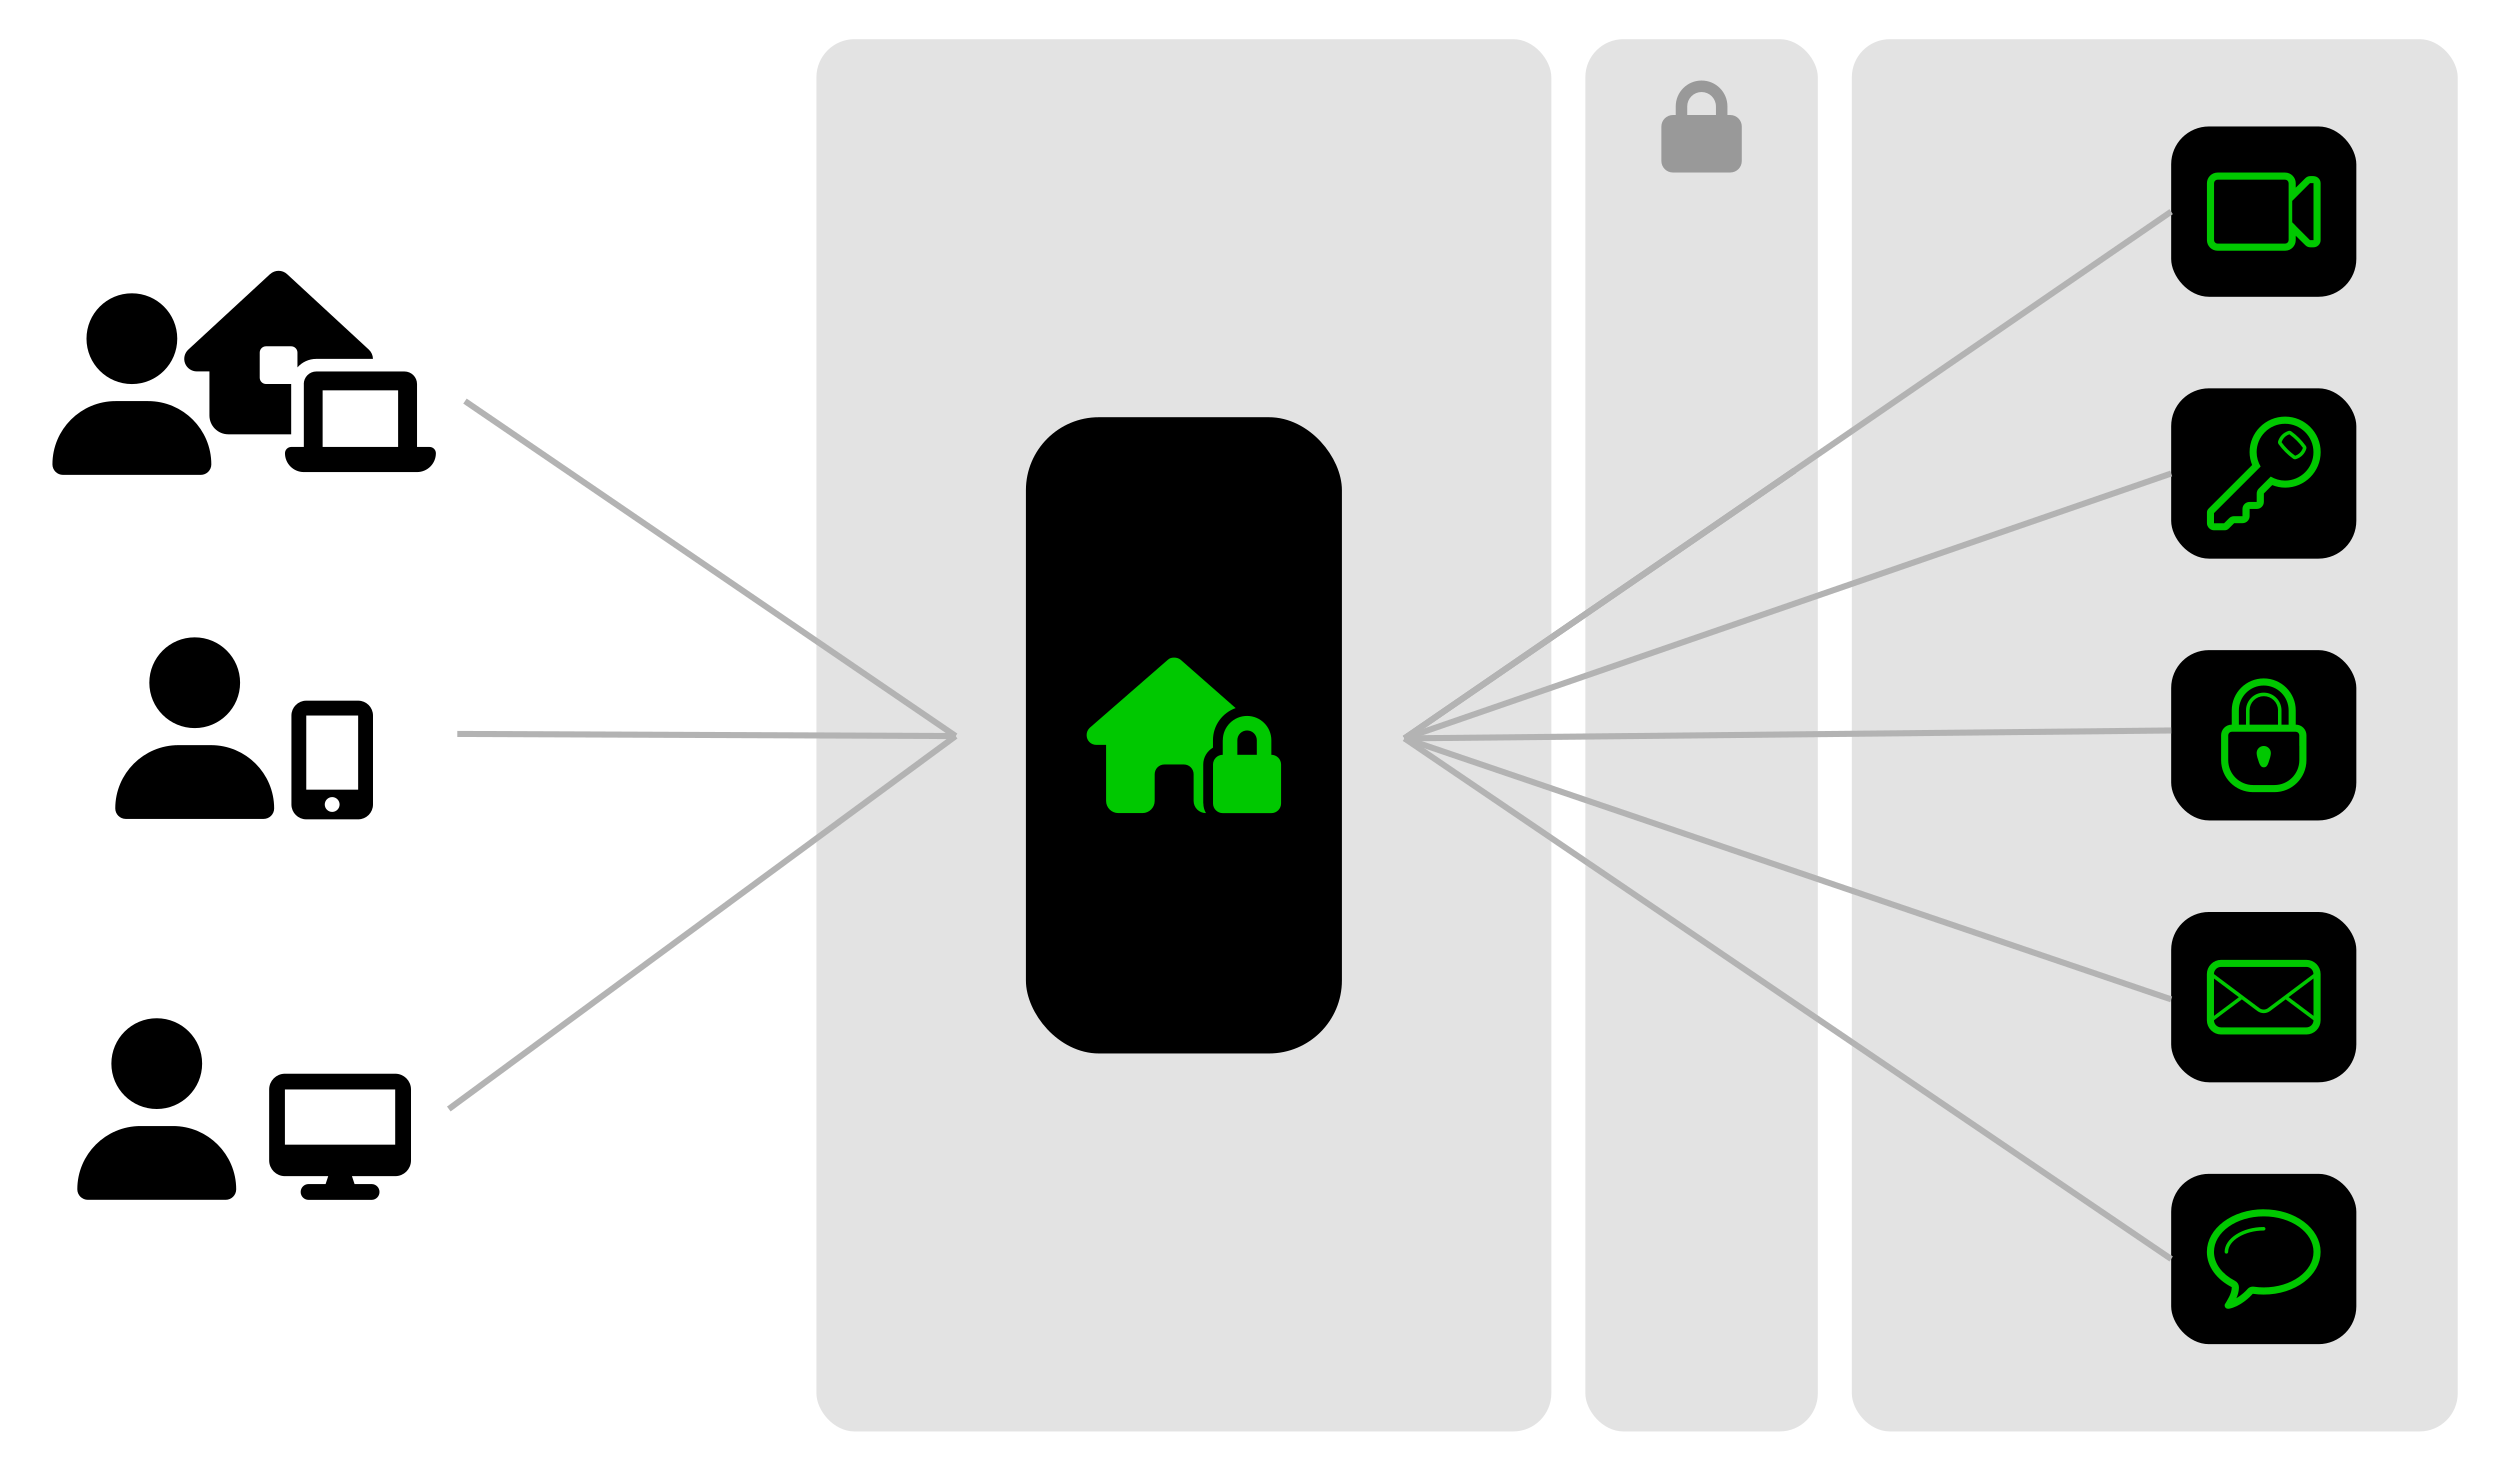 <svg xmlns="http://www.w3.org/2000/svg" id="Ebene_1" viewBox="0 0 411 243"><defs><style>.cls-1,.cls-2{fill:#00c800;}.cls-3{fill:#e3e3e3;}.cls-4{fill:#999;}.cls-5{fill:none;stroke:#b3b3b3;stroke-miterlimit:10;}.cls-2{fill-rule:evenodd;}</style></defs><rect class="cls-3" x="304.44" y="6.44" width="99.61" height="228.89" rx="6.27" ry="6.27"></rect><rect class="cls-3" x="260.63" y="6.44" width="38.22" height="228.89" rx="6.27" ry="6.27"></rect><rect class="cls-3" x="134.22" y="6.44" width="120.82" height="228.89" rx="6.27" ry="6.27"></rect><g><g><path d="M32.01,119.7c4.12,0,7.46-3.34,7.46-7.46s-3.34-7.46-7.46-7.46-7.46,3.34-7.46,7.46,3.34,7.46,7.46,7.46Zm-2.66,2.8c-5.74,0-10.4,4.65-10.4,10.4,0,.96,.78,1.73,1.73,1.73h22.66c.96,0,1.73-.78,1.73-1.73,0-5.74-4.65-10.4-10.4-10.4h-5.33Z"></path><path d="M47.91,117.63c0-1.34,1.09-2.44,2.44-2.44h8.53c1.34,0,2.44,1.09,2.44,2.44v14.63c0,1.34-1.09,2.44-2.44,2.44h-8.53c-1.34,0-2.44-1.09-2.44-2.44v-14.63Zm7.92,14.63c0-.67-.55-1.22-1.22-1.22s-1.22,.55-1.22,1.22,.55,1.22,1.22,1.22,1.22-.55,1.22-1.22Zm3.05-14.63h-8.53v12.19h8.53v-12.19Z"></path></g><g><path d="M21.68,63.14c4.12,0,7.46-3.34,7.46-7.46s-3.34-7.46-7.46-7.46-7.46,3.34-7.46,7.46,3.34,7.46,7.46,7.46Zm-2.66,2.8c-5.74,0-10.4,4.65-10.4,10.4,0,.96,.78,1.73,1.73,1.73h22.66c.96,0,1.73-.78,1.73-1.73,0-5.74-4.65-10.4-10.4-10.4h-5.33Z"></path><path d="M44.4,45.07c.79-.73,2.02-.73,2.8,0l13.44,12.41c.43,.4,.67,.96,.67,1.52h-9.31c-1.23,0-2.35,.54-3.1,1.4v-2.44c0-.57-.47-1.03-1.03-1.03h-4.14c-.57,0-1.03,.47-1.03,1.03v4.14c0,.57,.47,1.03,1.03,1.03h4.14v8.27h-10.34c-1.71,0-3.1-1.39-3.1-3.1v-7.24h-2.07c-.85,0-1.62-.52-1.93-1.31s-.1-1.69,.52-2.27l13.44-12.41Zm8.64,19.1v9.31h12.41v-9.31h-12.41Zm-3.1-1.03c0-1.14,.92-2.07,2.07-2.07h14.48c1.14,0,2.07,.92,2.07,2.07v10.34h2.07c.57,0,1.03,.47,1.03,1.03,0,1.71-1.39,3.1-3.1,3.1h-18.61c-1.71,0-3.1-1.39-3.1-3.1,0-.57,.47-1.03,1.03-1.03h2.07v-10.34Z"></path></g><g><path d="M25.77,182.32c4.12,0,7.46-3.34,7.46-7.46s-3.34-7.46-7.46-7.46-7.46,3.34-7.46,7.46,3.34,7.46,7.46,7.46Zm-2.66,2.8c-5.74,0-10.4,4.65-10.4,10.4,0,.96,.78,1.73,1.73,1.73h22.66c.96,0,1.73-.78,1.73-1.73,0-5.74-4.65-10.4-10.4-10.4h-5.33Z"></path><path d="M46.84,176.52c-1.43,0-2.59,1.16-2.59,2.59v11.66c0,1.43,1.16,2.59,2.59,2.59h7.12l-.43,1.3h-2.8c-.72,0-1.3,.58-1.3,1.3s.58,1.3,1.3,1.3h10.36c.72,0,1.3-.58,1.3-1.3s-.58-1.3-1.3-1.3h-2.8l-.43-1.3h7.12c1.43,0,2.59-1.16,2.59-2.59v-11.66c0-1.43-1.16-2.59-2.59-2.59h-18.13Zm18.13,2.59v9.07h-18.13v-9.07h18.13Z"></path></g></g><line class="cls-5" x1="76.44" y1="65.94" x2="157.11" y2="121.01"></line><line class="cls-5" x1="75.18" y1="120.66" x2="157.11" y2="121.01"></line><line class="cls-5" x1="73.78" y1="182.32" x2="157.11" y2="121.01"></line><rect x="168.66" y="68.59" width="51.95" height="104.6" rx="12" ry="12"></rect><path class="cls-1" d="M197.83,132.07c0,.58,.15,1.13,.43,1.6h-.03c-1.1,0-2-.89-2-2v-4.39c0-.88-.71-1.6-1.6-1.6h-3.2c-.88,0-1.6,.71-1.6,1.6v4.39c0,1.1-.89,2-2,2h-2.79c-.07,0-.15,0-.22,0-.06,0-.12,0-.18,0h-.8c-1.1,0-2-.89-2-2v-5.59s0-.09,0-.14v-3.48h-1.6c-.9,0-1.6-.7-1.6-1.6,0-.45,.15-.85,.5-1.2l12.8-11.15c.35-.35,.75-.4,1.1-.4s.75,.1,1.05,.35l9.05,7.95c-2.17,.77-3.73,2.84-3.73,5.28v1.23c-.95,.55-1.6,1.58-1.6,2.77v6.39Zm7.19-11.98c-.88,0-1.6,.71-1.6,1.6v2.4h3.2v-2.4c0-.88-.71-1.6-1.6-1.6Zm-3.99,1.6c0-2.21,1.79-3.99,3.99-3.99s3.99,1.79,3.99,3.99v2.4c.88,0,1.6,.71,1.6,1.6v6.39c0,.88-.71,1.6-1.6,1.6h-7.99c-.88,0-1.6-.71-1.6-1.6v-6.39c0-.88,.71-1.6,1.6-1.6v-2.4Z"></path><g><g><rect x="356.94" y="149.93" width="30.44" height="28" rx="6.22" ry="6.22"></rect><path id="mail" class="cls-1" d="M379.17,157.8h-14.02c-1.29,0-2.34,1.05-2.34,2.34v7.59c0,1.29,1.05,2.34,2.34,2.34h14.02c1.29,0,2.34-1.05,2.34-2.34v-7.59c0-1.29-1.05-2.34-2.34-2.34Zm-15.19,3.07l4.09,3.07-4.09,3.07v-6.13Zm16.36,6.86c0,.64-.52,1.17-1.17,1.17h-14.02c-.64,0-1.17-.52-1.17-1.17l4.58-3.43,2.55,1.91c.31,.23,.68,.35,1.05,.35s.74-.12,1.05-.35l2.55-1.91,4.58,3.43h0Zm0-.73l-4.09-3.07,4.09-3.07v6.13Zm-7.48-1.26c-.2,.15-.45,.23-.7,.23s-.5-.08-.7-.23l-2.42-1.81-.49-.37-4.58-3.43h0c0-.64,.52-1.17,1.17-1.17h14.02c.64,0,1.17,.52,1.17,1.17l-7.48,5.61Z"></path></g><g><rect x="356.94" y="192.98" width="30.44" height="28" rx="6.22" ry="6.22"></rect><g id="bubble"><path class="cls-2" d="M372.16,201.72c-3.48,0-6.43,1.87-6.43,4.09,0,.16,.13,.29,.29,.29s.29-.13,.29-.29c0-1.87,2.73-3.51,5.84-3.51,.16,0,.29-.13,.29-.29s-.13-.29-.29-.29Z"></path><path class="cls-2" d="M372.16,198.8c-5.16,0-9.35,3.14-9.35,7.01,0,2.41,1.62,4.54,4.09,5.8,0,.02,0,.03,0,.04,0,1.05-.78,2.17-1.13,2.77h0c-.03,.06-.04,.13-.04,.21,0,.29,.24,.53,.53,.53,.05,0,.15-.01,.15,0,1.83-.3,3.55-1.98,3.95-2.46,.58,.09,1.19,.13,1.8,.13,5.16,0,9.35-3.14,9.35-7.01s-4.19-7.01-9.35-7.01Zm0,12.85c-.54,0-1.09-.04-1.63-.12-.06,0-.11-.01-.17-.01-.35,0-.68,.15-.9,.43-.25,.3-.96,.98-1.8,1.48,.23-.52,.41-1.11,.42-1.71,0-.04,0-.08,0-.11,0-.44-.25-.84-.64-1.04-2.17-1.11-3.46-2.88-3.46-4.76,0-3.22,3.67-5.84,8.18-5.84s8.18,2.62,8.18,5.84-3.67,5.84-8.18,5.84Z"></path></g></g><g><rect x="356.94" y="106.88" width="30.44" height="28" rx="6.22" ry="6.22"></rect><g id="lock"><path class="cls-1" d="M377.42,119.13v-2.34c0-2.9-2.35-5.26-5.26-5.26s-5.26,2.35-5.26,5.26v2.34c-.97,0-1.75,.78-1.75,1.75v4.09c0,2.9,2.35,5.26,5.26,5.26h3.51c2.9,0,5.26-2.35,5.26-5.26v-4.09c0-.97-.78-1.75-1.75-1.75Zm-9.35-2.34c0-2.26,1.83-4.09,4.09-4.09s4.09,1.83,4.09,4.09v2.34h-1.17v-2.34c0-1.61-1.31-2.92-2.92-2.92s-2.92,1.31-2.92,2.92v2.34h-1.17v-2.34Zm6.43,0h0v2.34h-4.67v-2.34h0c0-1.29,1.05-2.34,2.34-2.34s2.34,1.05,2.34,2.34Zm3.51,5.84v2.34c0,2.25-1.83,4.09-4.09,4.09h-3.51c-2.25,0-4.09-1.83-4.09-4.09v-4.09c0-.32,.26-.58,.58-.58h10.52c.32,0,.58,.26,.58,.58v1.75Z"></path><path class="cls-1" d="M372.16,122.64c-.65,0-1.17,.52-1.17,1.17,0,.36,.19,1.03,.39,1.56,.16,.43,.36,.78,.78,.78,.46,0,.62-.34,.78-.77,.2-.53,.39-1.21,.39-1.57,0-.65-.52-1.17-1.17-1.17Z"></path></g></g><g><rect x="356.94" y="63.84" width="30.44" height="28" rx="6.22" ry="6.22"></rect><g id="key"><path class="cls-1" d="M375.67,68.49c-3.23,0-5.84,2.62-5.84,5.84,0,.75,.16,1.46,.42,2.12l-7.1,7.1c-.2,.2-.33,.4-.33,.71v1.75c0,.63,.54,1.17,1.17,1.17h1.75c.31,0,.51-.12,.72-.33l.84-.84h1.37c.65,0,1.17-.52,1.17-1.17v-1.17h1.17c.65,0,1.17-.52,1.17-1.17v-1.37l1.38-1.38c.66,.26,1.37,.42,2.12,.42,3.23,0,5.84-2.62,5.84-5.84s-2.62-5.84-5.84-5.84Zm0,10.52c-.86,0-1.67-.25-2.36-.66l-.2,.2-.66,.66-1.11,1.11c-.22,.22-.34,.52-.34,.83v1.37h-1.17c-.65,0-1.17,.52-1.17,1.17v1.17h-1.37c-.31,0-.61,.12-.83,.34l-.83,.83h-1.65s0-1.67,0-1.67l6.81-6.8s0,0,0,0l.86-.86c-.41-.69-.66-1.5-.66-2.36,0-2.58,2.09-4.67,4.67-4.67s4.67,2.09,4.67,4.67-2.09,4.67-4.67,4.67Z"></path><path class="cls-1" d="M379.07,73.3c-.66-.91-1.45-1.71-2.37-2.37-.15-.11-.34-.14-.52-.07-.81,.29-1.37,.84-1.65,1.65-.02,.06-.03,.12-.03,.19,0,.12,.04,.23,.11,.33,.66,.91,1.45,1.71,2.37,2.37,.15,.11,.34,.14,.52,.07,.81-.28,1.37-.84,1.65-1.65,.02-.06,.03-.12,.03-.19,0-.12-.04-.23-.11-.33Zm-1.75,1.62c-.86-.62-1.62-1.37-2.23-2.22,.23-.64,.65-1.07,1.28-1.3,.86,.62,1.61,1.37,2.23,2.23-.23,.64-.65,1.06-1.27,1.29Z"></path></g></g><g><rect x="356.94" y="20.79" width="30.44" height="28" rx="6.22" ry="6.22"></rect><path id="video" class="cls-1" d="M380.34,28.95h-.52c-.31,0-.6,.12-.82,.34l-1.58,1.56v-.73c0-.97-.79-1.75-1.75-1.75h-11.1c-.97,0-1.75,.79-1.75,1.75v9.35c0,.97,.78,1.75,1.75,1.75h11.1c.97,0,1.75-.78,1.75-1.75v-.71l1.58,1.56c.22,.22,.51,.34,.82,.34h.52c.64,0,1.17-.52,1.17-1.17v-9.36c0-.65-.52-1.17-1.17-1.17Zm-15.77,11.1c-.32,0-.58-.26-.58-.58v-9.35c0-.32,.26-.58,.58-.58h11.1c.32,0,.58,.26,.58,.58v9.35c0,.32-.26,.58-.58,.58h-11.1Zm15.77-.57h-.58l-2.34-2.34v-.02l-.58-.58v-3.51l2.92-2.92h.58v9.36Z"></path></g></g><line class="cls-5" x1="230.9" y1="121.39" x2="356.94" y2="34.79"></line><line class="cls-5" x1="230.9" y1="121.39" x2="295.02" y2="77.36"></line><line class="cls-5" x1="230.9" y1="121.39" x2="356.94" y2="77.84"></line><line class="cls-5" x1="230.9" y1="121.39" x2="356.94" y2="120.09"></line><line class="cls-5" x1="230.9" y1="121.39" x2="356.94" y2="164.3"></line><line class="cls-5" x1="230.9" y1="121.39" x2="356.94" y2="206.98"></line><path class="cls-4" d="M277.38,17.49v1.42h4.72v-1.42c0-1.3-1.06-2.36-2.36-2.36s-2.36,1.06-2.36,2.36Zm-1.89,1.42v-1.42c0-2.35,1.9-4.25,4.25-4.25s4.25,1.9,4.25,4.25v1.42h.47c1.04,0,1.89,.85,1.89,1.89v5.67c0,1.04-.85,1.89-1.89,1.89h-9.44c-1.04,0-1.89-.85-1.89-1.89v-5.67c0-1.04,.85-1.89,1.89-1.89h.47Z"></path></svg>